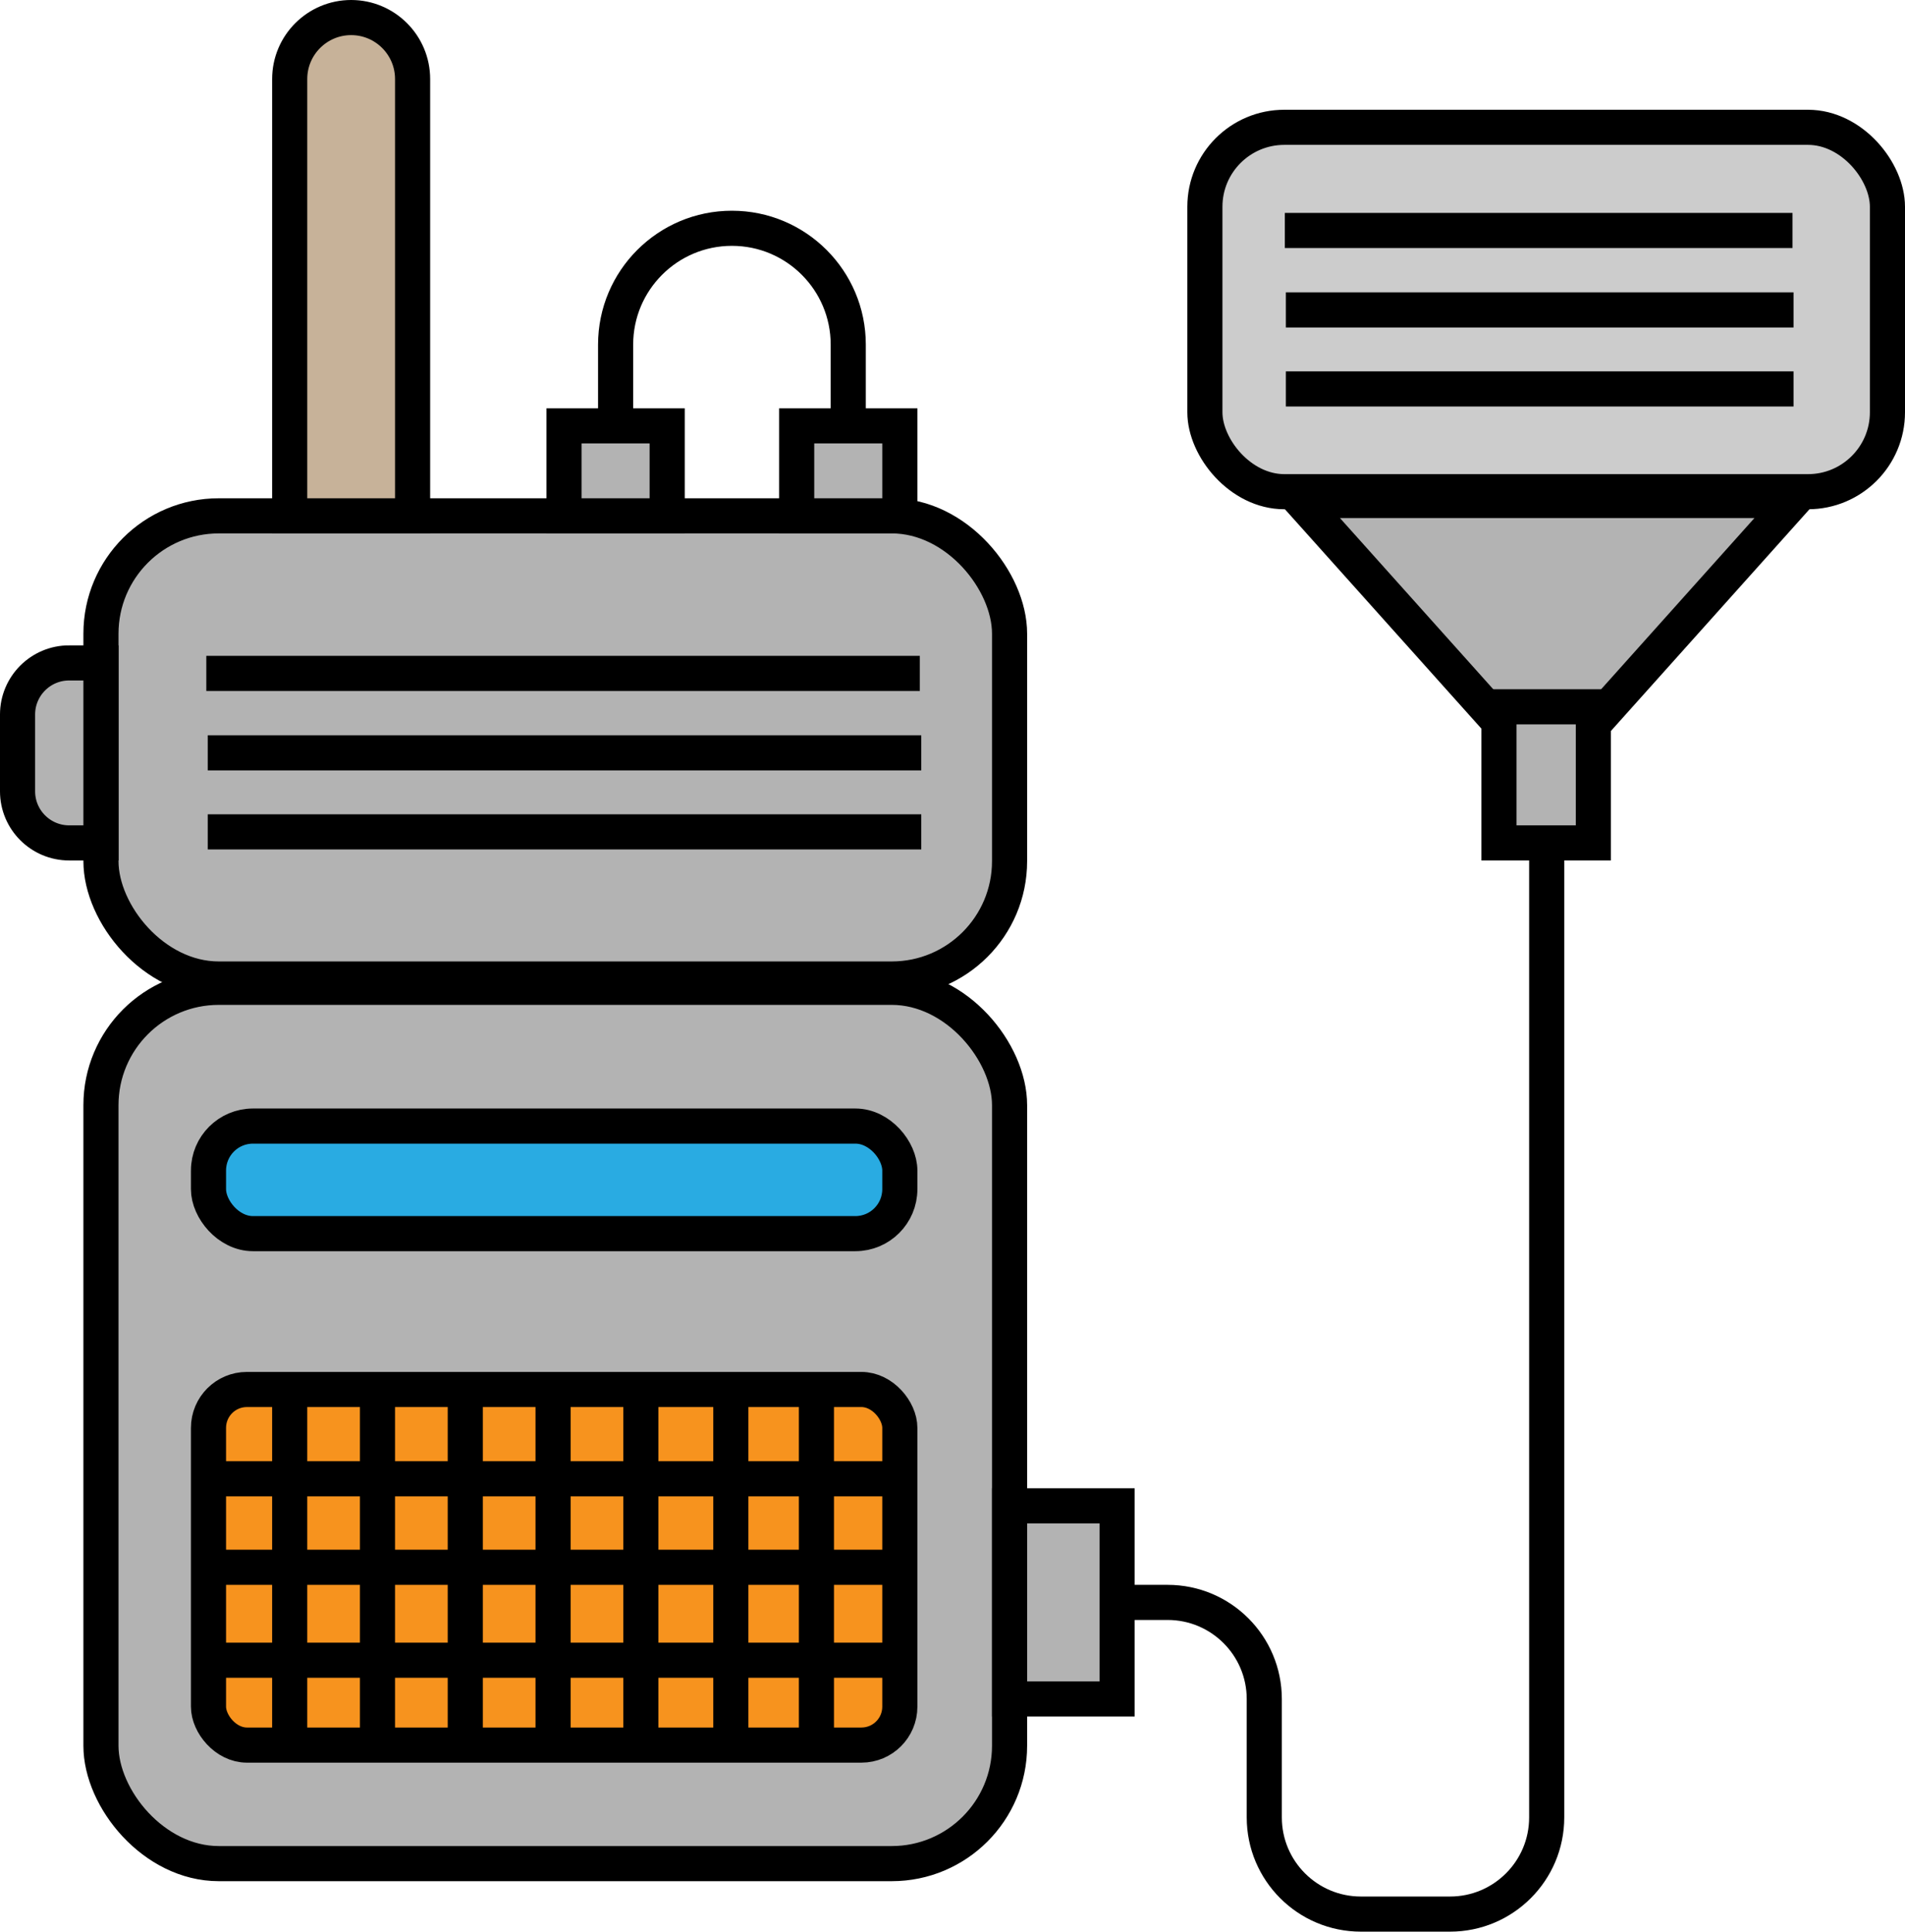 <?xml version="1.0" encoding="UTF-8"?>
<svg id="_Слой_1" data-name="Слой 1" xmlns="http://www.w3.org/2000/svg" viewBox="0 0 868 880">
  <defs>
    <style>
      .cls-1 {
        fill: none;
      }

      .cls-1, .cls-2, .cls-3, .cls-4, .cls-5, .cls-6 {
        stroke: #000;
        stroke-miterlimit: 10;
        stroke-width: 16px;
      }

      .cls-2 {
        fill: #c7b299;
      }

      .cls-3 {
        fill: #29abe2;
      }

      .cls-4 {
        fill: #f7931e;
      }

      .cls-5 {
        fill: #ccc;
      }

      .cls-6 {
        fill: #b3b3b3;
      }
    </style>
  </defs>
  <rect class="cls-6" x="46" y="235" width="414" height="211" rx="53.68" ry="53.68"/>
  <rect class="cls-6" x="46" y="449.79" width="414" height="399.21" rx="53.68" ry="53.68"/>
  <path class="cls-6" d="M31.51,302h14.49v82h-14.49c-12.98,0-23.51-10.53-23.51-23.51v-34.98c0-12.98,10.53-23.51,23.51-23.51Z"/>
  <path class="cls-2" d="M160,8h0c15.45,0,28,12.55,28,28V235h-56V36c0-15.45,12.55-28,28-28Z"/>
  <rect class="cls-6" x="257" y="194" width="47" height="41"/>
  <rect class="cls-6" x="363" y="194" width="47" height="41"/>
  <path class="cls-1" d="M280.5,194v-37c0-29.27,23.73-53,53-53h0c29.27,0,53,23.73,53,53v37"/>
  <rect class="cls-6" x="460" y="686" width="49" height="88"/>
  <path class="cls-1" d="M509,730h23.02c24.32,0,44.04,19.72,44.04,44.04v53.91c0,24.32,19.72,44.04,44.04,44.04h40.6c24.32,0,44.04-19.72,44.04-44.04V384"/>
  <polygon class="cls-6" points="704.97 353.43 817.31 228 592.63 228 704.97 353.43"/>
  <rect class="cls-6" x="683" y="322" width="43" height="62"/>
  <rect class="cls-5" x="549" y="58" width="311" height="166" rx="36.19" ry="36.19"/>
  <line class="cls-5" x1="585.43" y1="105" x2="816.74" y2="105"/>
  <line class="cls-5" x1="585.89" y1="141.19" x2="817.21" y2="141.19"/>
  <line class="cls-5" x1="585.89" y1="177.19" x2="817.21" y2="177.19"/>
  <line class="cls-5" x1="94" y1="306.78" x2="419.11" y2="306.78"/>
  <line class="cls-5" x1="94.66" y1="342.97" x2="419.77" y2="342.97"/>
  <line class="cls-5" x1="94.66" y1="378.97" x2="419.77" y2="378.97"/>
  <rect class="cls-3" x="95" y="513" width="315" height="49" rx="20.26" ry="20.26"/>
  <rect class="cls-4" x="95" y="633" width="315" height="162" rx="17.49" ry="17.49"/>
  <line class="cls-4" x1="95" y1="673.68" x2="406.53" y2="673.68"/>
  <line class="cls-4" x1="95" y1="714" x2="406.53" y2="714"/>
  <line class="cls-4" x1="95" y1="756.34" x2="406.53" y2="756.34"/>
  <line class="cls-4" x1="132" y1="795" x2="132" y2="633"/>
  <line class="cls-4" x1="372" y1="801" x2="372" y2="639"/>
  <line class="cls-4" x1="333" y1="801" x2="333" y2="639"/>
  <line class="cls-4" x1="292" y1="795" x2="292" y2="633"/>
  <line class="cls-4" x1="252" y1="795" x2="252" y2="633"/>
  <line class="cls-4" x1="212" y1="795" x2="212" y2="633"/>
  <line class="cls-4" x1="172" y1="791" x2="172" y2="629"/>
</svg>